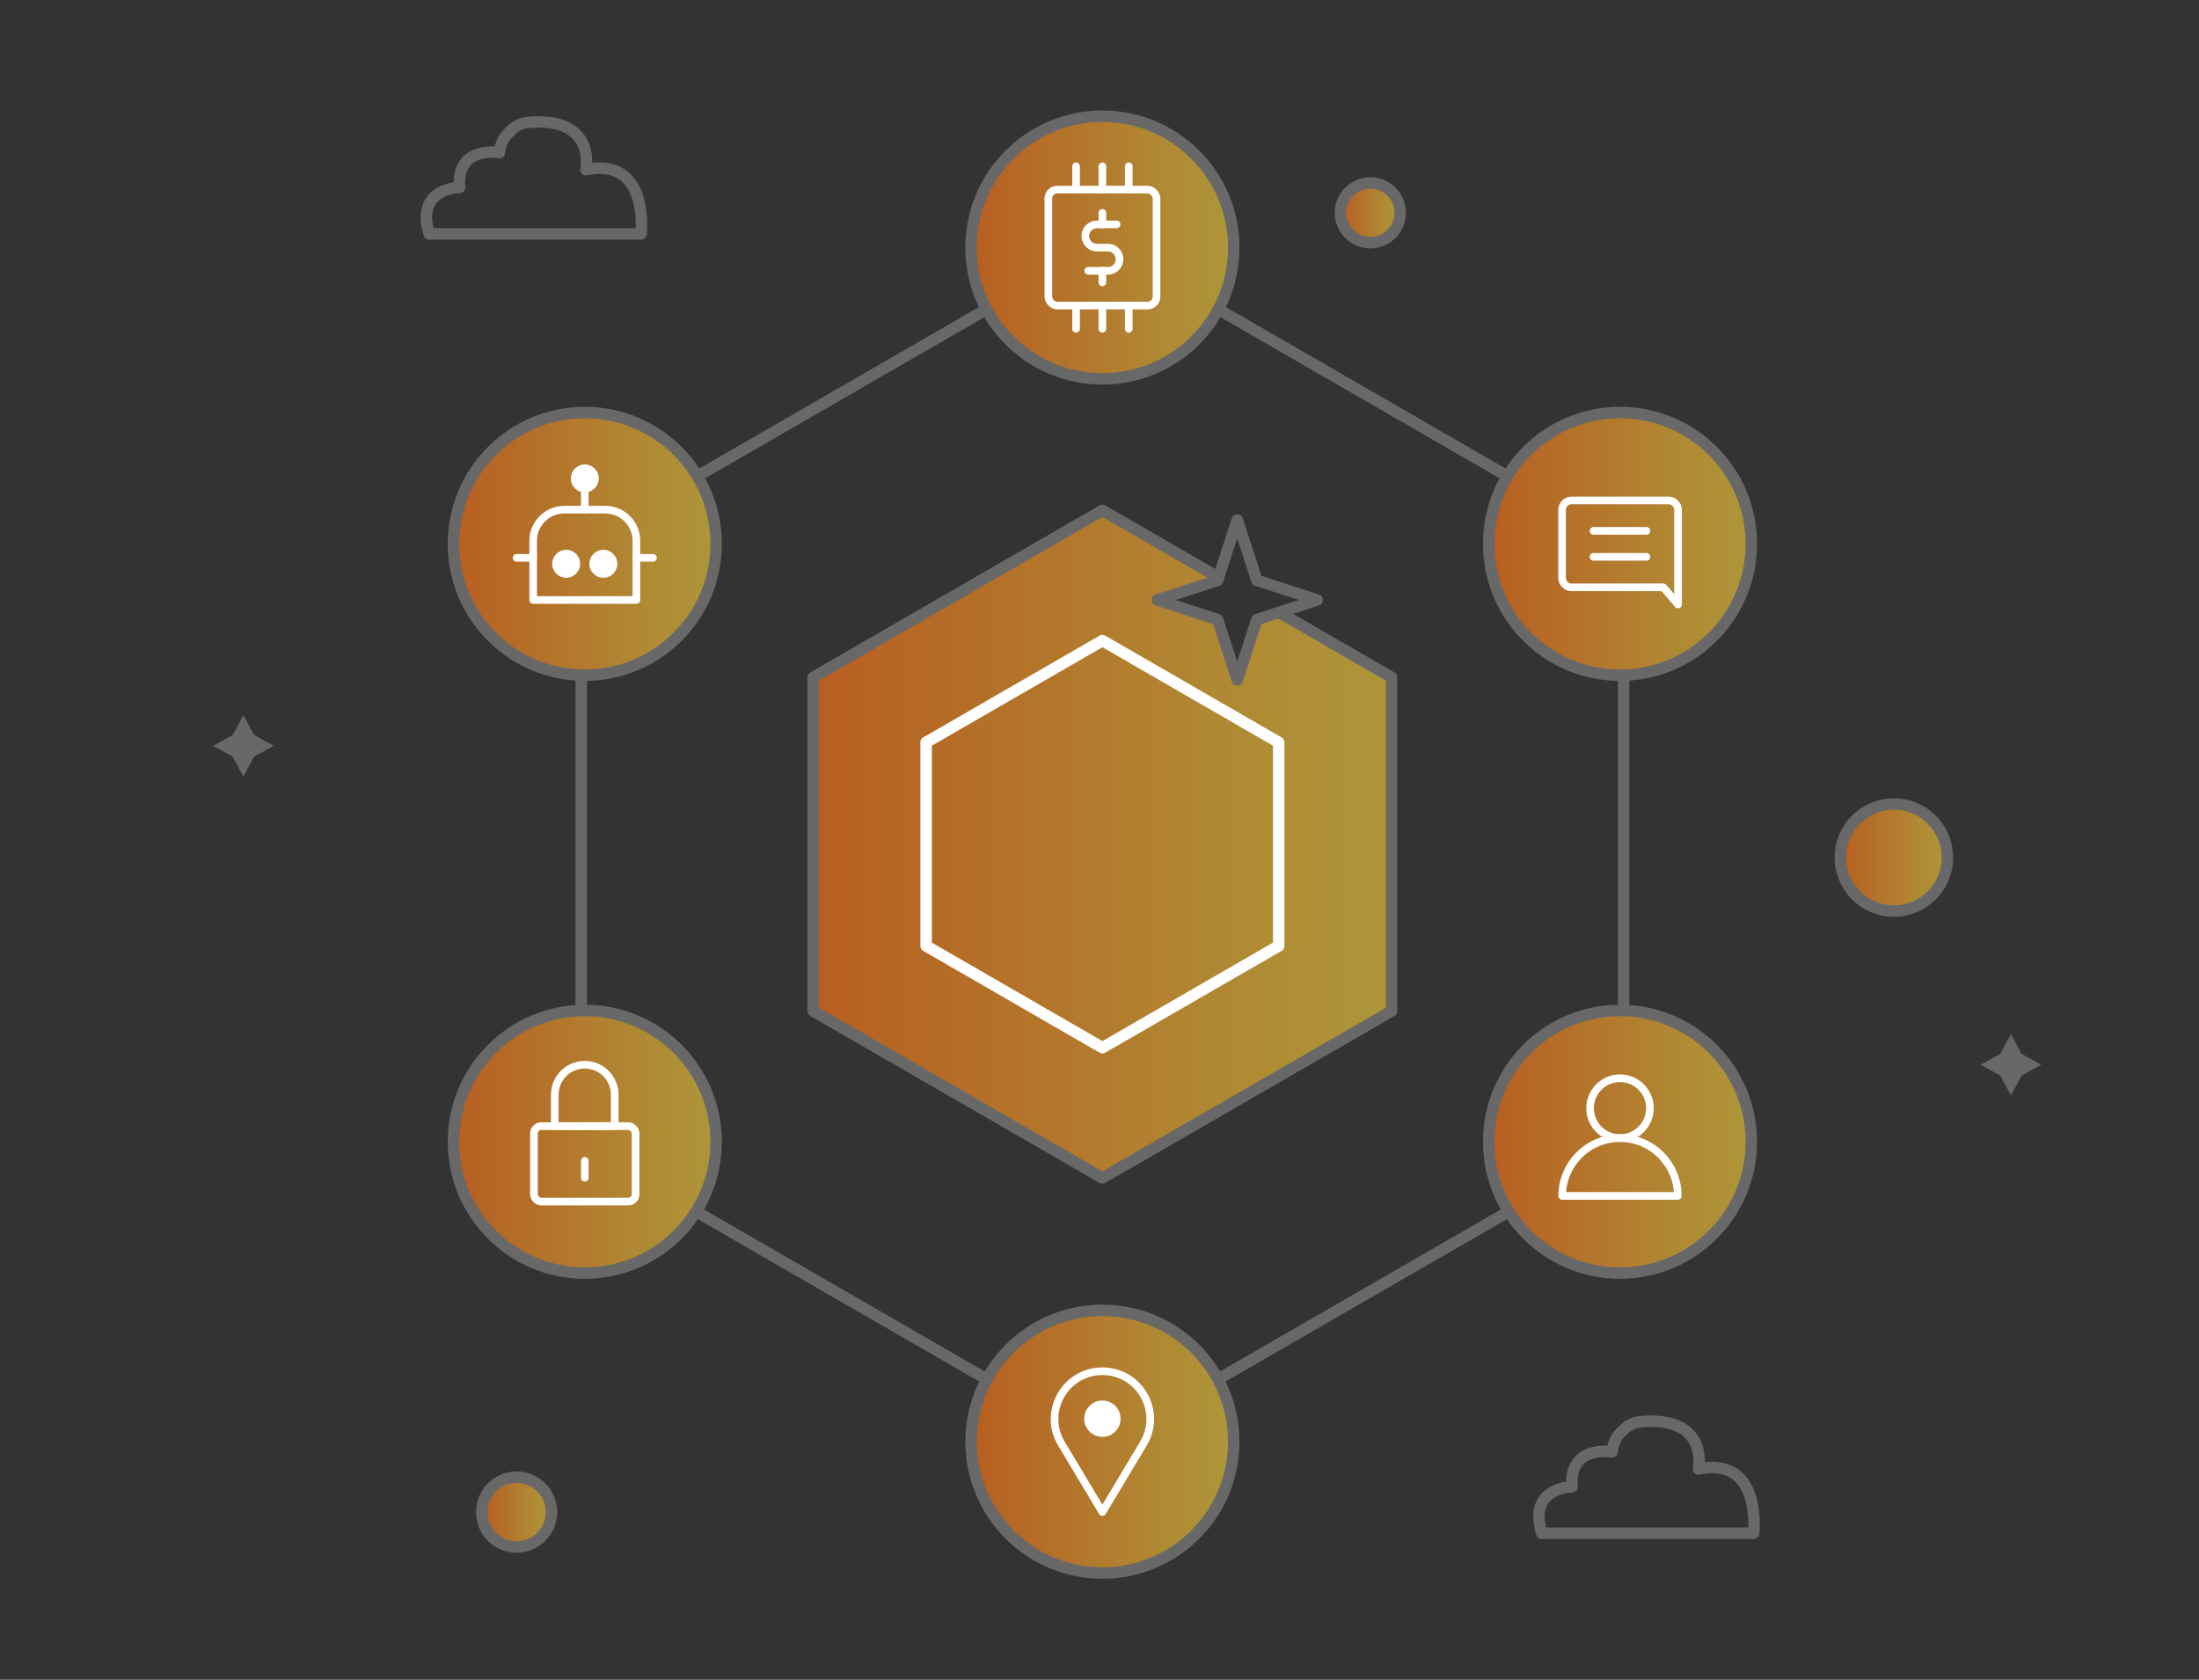 <?xml version="1.0" encoding="UTF-8"?><svg id="Layer_1" xmlns="http://www.w3.org/2000/svg" xmlns:xlink="http://www.w3.org/1999/xlink" viewBox="0 0 288 220"><rect x="0" y="0" width="288" height="220" fill="#333333" stroke="none"/><defs><style>.cls-1,.cls-2,.cls-3,.cls-4{fill:none;}.cls-1,.cls-2,.cls-4{stroke:#fff;}.cls-1,.cls-3,.cls-4{stroke-linecap:round;stroke-linejoin:round;}.cls-5{fill:url(#linear-gradient-5);}.cls-5,.cls-6,.cls-7,.cls-8,.cls-9,.cls-10,.cls-11,.cls-12,.cls-13,.cls-14{isolation:isolate;opacity:.7;}.cls-6{fill:url(#linear-gradient-9);}.cls-7{fill:url(#linear-gradient-7);}.cls-8{fill:url(#linear-gradient-8);}.cls-9{fill:url(#linear-gradient-2);}.cls-10{fill:url(#linear-gradient-3);}.cls-11{fill:url(#linear-gradient-4);}.cls-12{fill:url(#linear-gradient-6);}.cls-13{fill:url(#linear-gradient);}.cls-15{fill:#fff;}.cls-16{fill:#686868;}.cls-14{fill:url(#linear-gradient-10);}.cls-2{stroke-miterlimit:10;}.cls-3{stroke:#686868;}.cls-3,.cls-4{stroke-width:1.5px;}</style><linearGradient id="linear-gradient" x1="106.51" y1="110.56" x2="182.25" y2="110.56" gradientUnits="userSpaceOnUse"><stop offset="0" stop-color="#f2701a"/><stop offset=".18" stop-color="#ee8020"/><stop offset=".73" stop-color="#e6af34"/><stop offset="1" stop-color="#e3c13c"/></linearGradient><linearGradient id="linear-gradient-2" x1="127.18" y1="32.42" x2="161.58" y2="32.42" xlink:href="#linear-gradient"/><linearGradient id="linear-gradient-3" x1="127.18" y1="188.82" x2="161.58" y2="188.82" xlink:href="#linear-gradient"/><linearGradient id="linear-gradient-4" x1="194.97" y1="149.54" x2="229.38" y2="149.54" xlink:href="#linear-gradient"/><linearGradient id="linear-gradient-5" x1="59.38" y1="149.54" x2="93.79" y2="149.54" xlink:href="#linear-gradient"/><linearGradient id="linear-gradient-6" x1="194.97" y1="71.23" x2="229.38" y2="71.23" xlink:href="#linear-gradient"/><linearGradient id="linear-gradient-7" x1="241.03" y1="112.31" x2="255.05" y2="112.31" xlink:href="#linear-gradient"/><linearGradient id="linear-gradient-8" x1="175.55" y1="27.87" x2="183.38" y2="27.87" xlink:href="#linear-gradient"/><linearGradient id="linear-gradient-9" x1="63.09" y1="198.04" x2="72.22" y2="198.04" xlink:href="#linear-gradient"/><linearGradient id="linear-gradient-10" x1="59.38" y1="71.23" x2="93.79" y2="71.23" xlink:href="#linear-gradient"/></defs><line class="cls-3" x1="197.6" y1="158.67" x2="159.52" y2="180.64"/><line class="cls-3" x1="76.12" y1="132.35" x2="76.12" y2="88.42"/><line class="cls-3" x1="129.2" y1="40.51" x2="91.33" y2="62.37"/><line class="cls-3" x1="129.24" y1="180.65" x2="91.16" y2="158.67"/><line class="cls-3" x1="212.64" y1="132.35" x2="212.64" y2="88.42"/><line class="cls-3" x1="197.43" y1="62.37" x2="159.56" y2="40.51"/><polygon class="cls-13" points="182.25 88.71 182.25 132.42 144.38 154.28 106.51 132.42 106.51 88.71 144.38 66.84 159.58 75.62 159.46 76 151.56 78.58 159.46 81.16 162.04 89.06 164.61 81.16 167.53 80.21 182.25 88.71"/><polygon class="cls-4" points="144.38 83.9 167.47 97.23 167.47 123.89 144.38 137.22 121.29 123.89 121.29 97.23 144.38 83.9"/><polyline class="cls-3" points="167.53 80.21 182.25 88.71 182.25 132.42 144.38 154.28 106.51 132.42 106.51 88.71 144.38 66.84 159.58 75.62"/><g><circle class="cls-9" cx="144.38" cy="32.42" r="17.2"/><circle class="cls-3" cx="144.38" cy="32.42" r="17.2"/></g><g><circle class="cls-10" cx="144.38" cy="188.82" r="17.2"/><circle class="cls-3" cx="144.38" cy="188.82" r="17.2"/></g><g><circle class="cls-11" cx="212.17" cy="149.54" r="17.2"/><circle class="cls-3" cx="212.17" cy="149.54" r="17.2"/></g><g><circle class="cls-5" cx="76.59" cy="149.54" r="17.2"/><circle class="cls-3" cx="76.59" cy="149.54" r="17.2"/></g><g><circle class="cls-12" cx="212.17" cy="71.23" r="17.2"/><circle class="cls-3" cx="212.17" cy="71.23" r="17.2"/></g><g><circle class="cls-7" cx="248.04" cy="112.31" r="7.01"/><circle class="cls-3" cx="248.04" cy="112.31" r="7.01"/></g><g><circle class="cls-8" cx="179.47" cy="27.87" r="3.91"/><circle class="cls-3" cx="179.47" cy="27.87" r="3.91"/></g><g><circle class="cls-6" cx="67.66" cy="198.04" r="4.57"/><circle class="cls-3" cx="67.66" cy="198.04" r="4.57"/></g><g><circle class="cls-14" cx="76.59" cy="71.23" r="17.2"/><circle class="cls-3" cx="76.59" cy="71.23" r="17.2"/></g><rect class="cls-2" x="137.3" y="24.83" width="14.17" height="15.19" rx="1.17" ry="1.17"/><path class="cls-1" d="m218.52,65.54c.69,0,1.25.56,1.25,1.25v12.38l-1.93-2.25h-12.01c-.69,0-1.25-.56-1.25-1.25v-8.88c0-.69.56-1.25,1.25-1.25h12.69Z"/><g><path class="cls-1" d="m146.24,29.39h-2.58c-.84,0-1.52.68-1.52,1.52h0c0,.84.68,1.52,1.52,1.52h1.44c.84,0,1.52.68,1.52,1.52h0c0,.84-.68,1.52-1.52,1.52h-2.58"/><g><line class="cls-1" x1="144.38" y1="29.39" x2="144.38" y2="27.87"/><line class="cls-1" x1="144.38" y1="36.98" x2="144.38" y2="35.46"/></g></g><line class="cls-1" x1="140.93" y1="24.83" x2="140.93" y2="21.78"/><line class="cls-1" x1="144.38" y1="24.83" x2="144.38" y2="21.78"/><line class="cls-1" x1="147.83" y1="24.83" x2="147.83" y2="21.78"/><line class="cls-1" x1="140.93" y1="43.06" x2="140.93" y2="40.02"/><line class="cls-1" x1="144.38" y1="43.06" x2="144.38" y2="40.02"/><line class="cls-1" x1="147.83" y1="43.06" x2="147.83" y2="40.02"/><line class="cls-1" x1="208.7" y1="69.53" x2="215.64" y2="69.53"/><line class="cls-1" x1="208.7" y1="72.93" x2="215.64" y2="72.93"/><g><circle class="cls-1" cx="212.17" cy="145.14" r="3.92"/><path class="cls-1" d="m204.6,156.63c0-4.18,3.39-7.57,7.57-7.57s7.57,3.39,7.57,7.57h-15.14Z"/></g><g><path class="cls-1" d="m144.38,198.04l-5.37-8.97c-2.5-4.17.51-9.48,5.37-9.48h0c4.87,0,7.87,5.31,5.37,9.48l-5.37,8.97Z"/><circle class="cls-15" cx="144.38" cy="185.81" r="2.38"/></g><g><rect class="cls-1" x="69.93" y="147.49" width="13.31" height="9.88" rx=".95" ry=".95"/><path class="cls-1" d="m76.59,139.45h0c2.17,0,3.92,1.76,3.92,3.92v4.11h-7.85v-4.11c0-2.17,1.76-3.92,3.92-3.92Z"/></g><line class="cls-1" x1="76.59" y1="154.25" x2="76.59" y2="152.04"/><g><path class="cls-1" d="m73.9,66.75h5.37c2.25,0,4.08,1.83,4.08,4.08v7.75h-13.52v-7.75c0-2.25,1.83-4.08,4.08-4.08Z"/><line class="cls-1" x1="76.59" y1="66.75" x2="76.59" y2="63.03"/><line class="cls-1" x1="83.35" y1="73.06" x2="85.52" y2="73.06"/><line class="cls-1" x1="67.66" y1="73.06" x2="69.82" y2="73.06"/><circle class="cls-15" cx="74.15" cy="73.84" r="1.83"/><circle class="cls-15" cx="79.02" cy="73.84" r="1.83"/><circle class="cls-15" cx="76.59" cy="62.66" r="1.83"/></g><path class="cls-3" d="m201.95,200.81h27.72s1.17-10.15-7.22-8.41c0,0,1.45-6.99-7.55-6.2-.8.07-1.57.39-2.14.96-.59.59-1.4,1.1-1.63,2.99,0,0-5.68-.99-5.23,4.57,0,0-5.89.06-3.96,6.1Z"/><path class="cls-3" d="m56.24,30.64h27.72s1.17-10.15-7.22-8.41c0,0,1.45-6.99-7.55-6.2-.8.07-1.57.39-2.14.96-.59.59-1.4,1.1-1.63,2.99,0,0-5.68-.99-5.23,4.57,0,0-5.89.06-3.96,6.1Z"/><polygon class="cls-16" points="33.28 96.26 35.84 97.68 33.28 99.1 31.88 101.7 30.48 99.1 27.92 97.68 30.48 96.26 31.88 93.67 33.28 96.26"/><polygon class="cls-16" points="264.77 138.03 267.33 139.45 264.77 140.87 263.37 143.47 261.97 140.87 259.41 139.45 261.97 138.03 263.37 135.44 264.77 138.03"/><path class="cls-3" d="m164.61,76.01l7.9,2.57-7.9,2.57-2.57,7.9-2.57-7.9-7.9-2.57,7.9-2.57,2.57-7.9,2.57,7.9Z"/></svg>